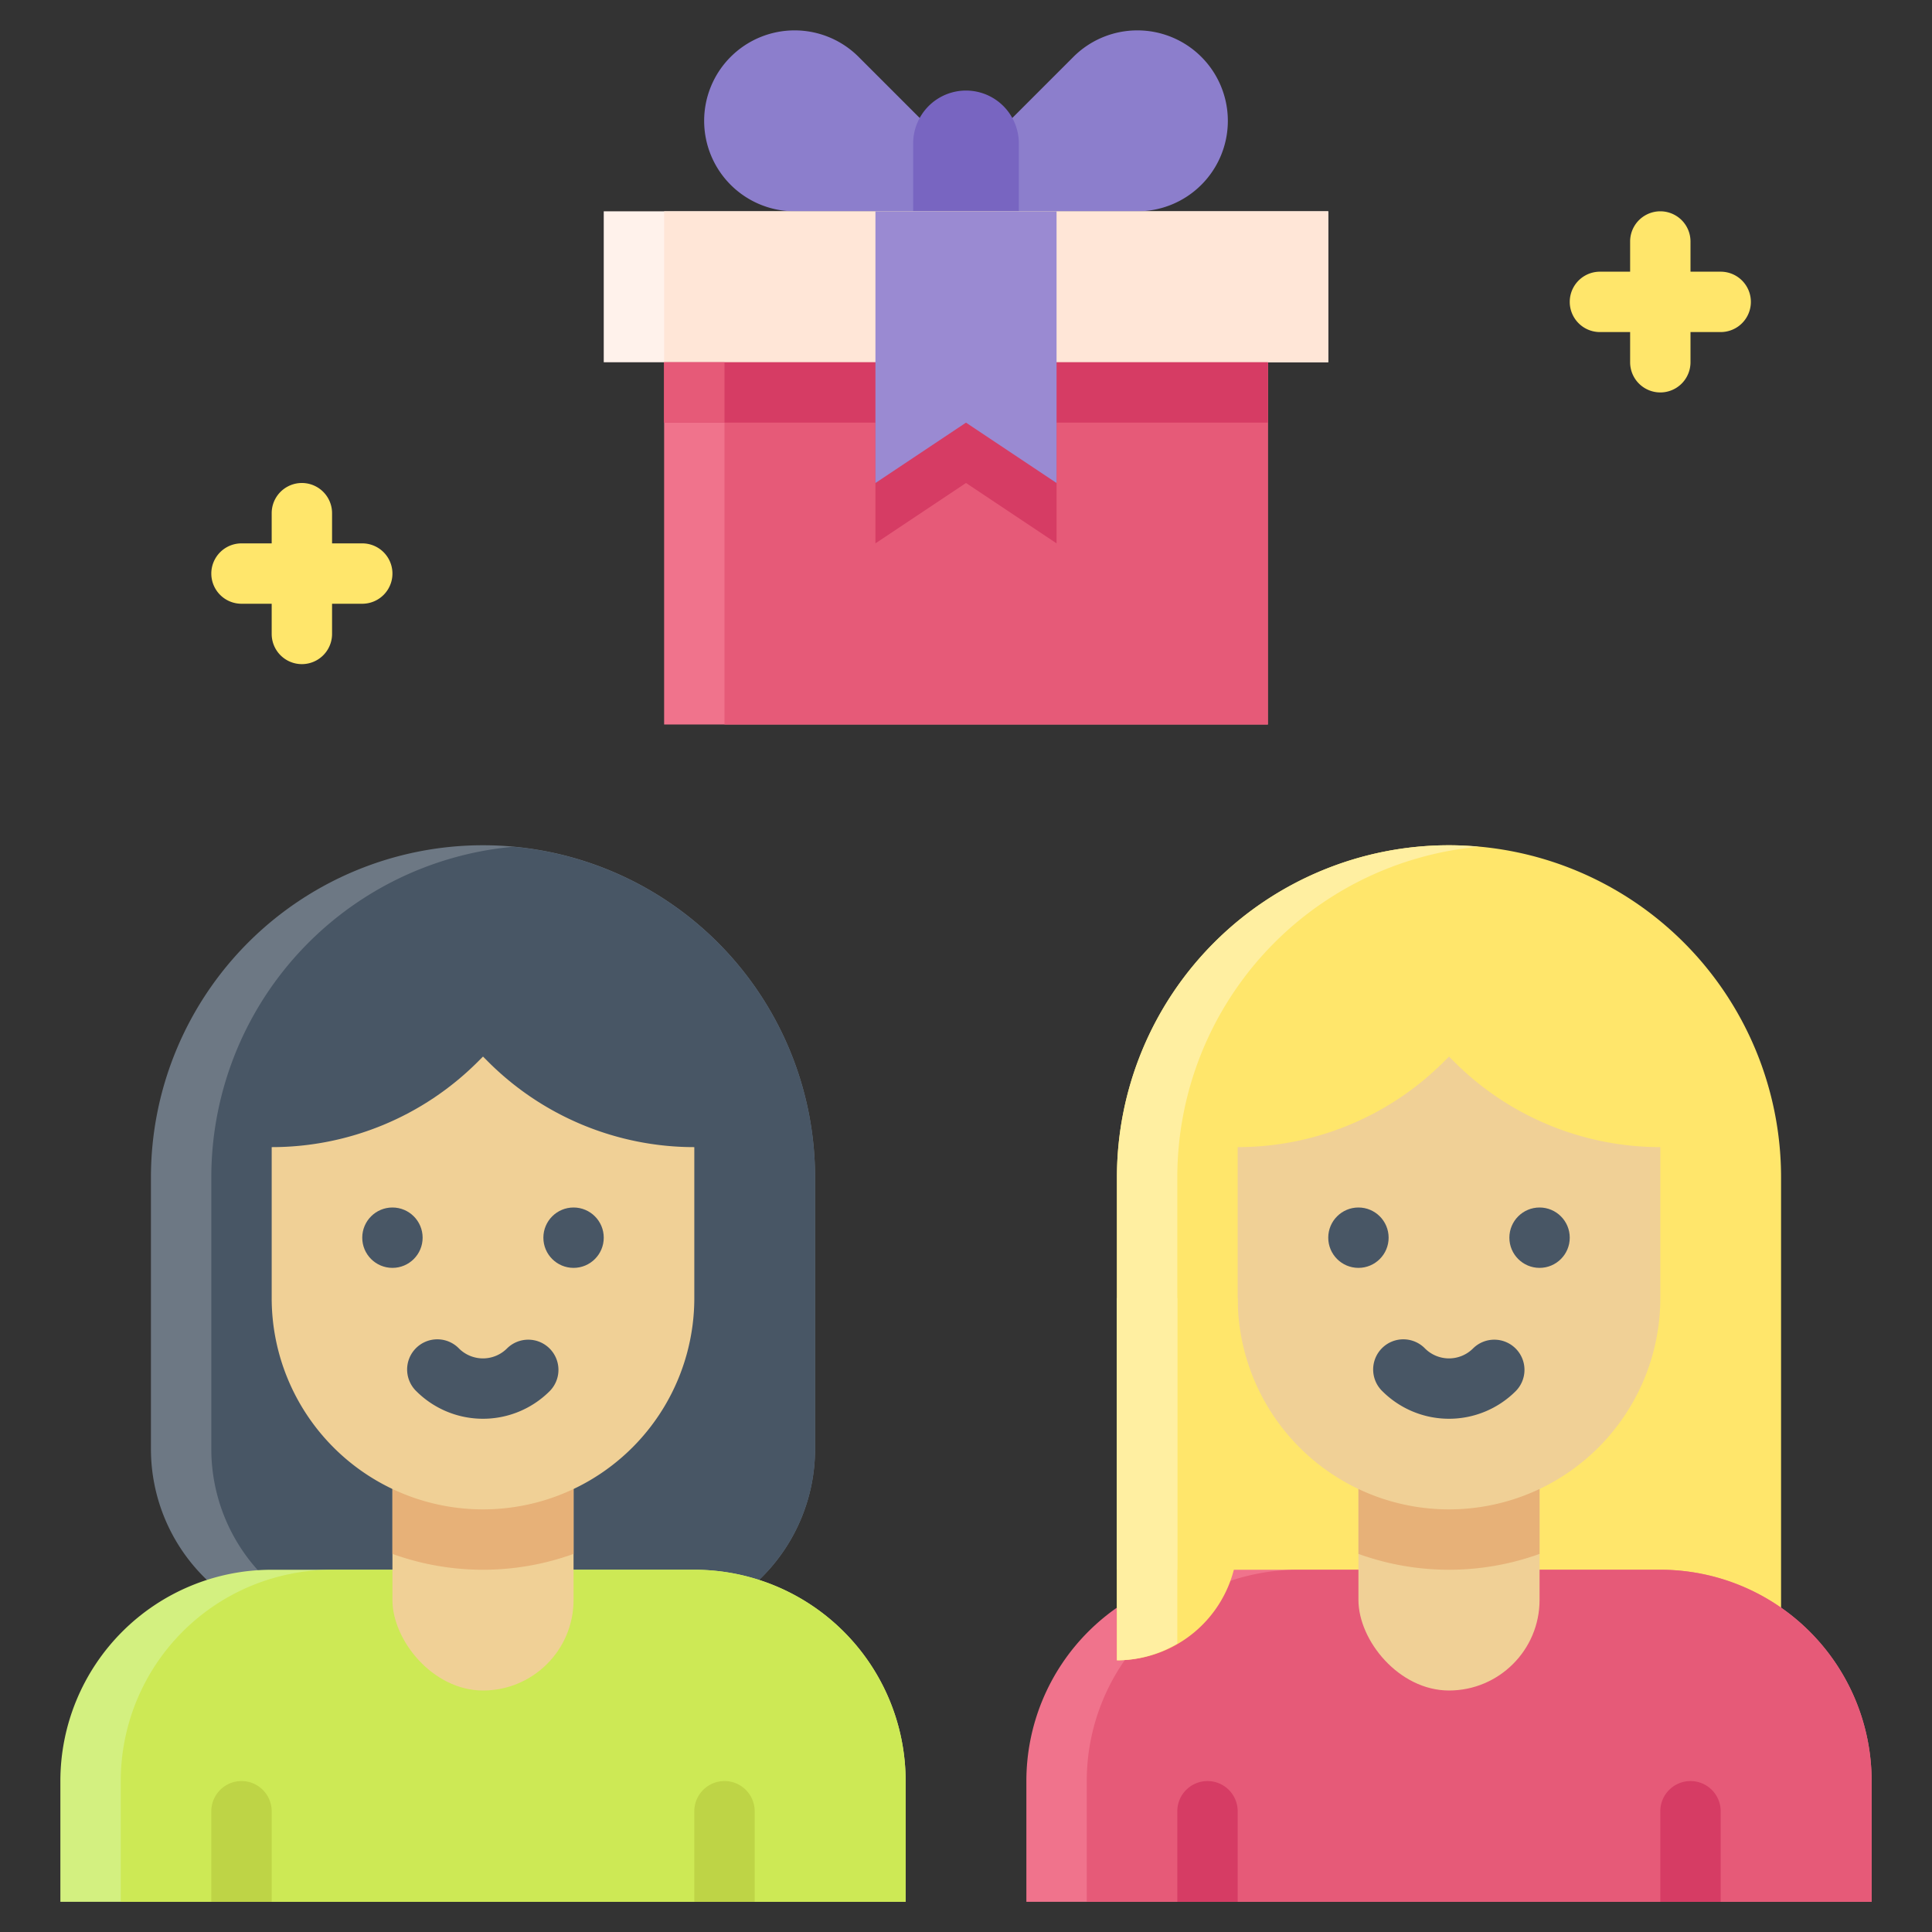 <svg id="Flat" height="512" viewBox="0 0 64 64" width="512" xmlns="http://www.w3.org/2000/svg"><rect x="0" y="0" width="64" height="64" fill="#333333" stroke="none"/><path d="m16 28a11 11 0 0 0 -11 11v9a6 6 0 0 0 6 6h10a6 6 0 0 0 6-6v-9a11 11 0 0 0 -11-11z" fill="#6d7884"/><path d="m27 48v-9a10.997 10.997 0 0 0 -10-10.95 10.997 10.997 0 0 0 -10 10.95v9a6 6 0 0 0 6 6h8a6 6 0 0 0 6-6z" fill="#485665"/><path d="m9 52h14a7 7 0 0 1 7 7v4a0 0 0 0 1 0 0h-28a0 0 0 0 1 0 0v-4a7 7 0 0 1 7-7z" fill="#d3f080"/><path d="m23 52h-12a7 7 0 0 0 -7 7v4h26v-4a7 7 0 0 0 -7-7z" fill="#cde955"/><path d="m9 63v-3a1 1 0 0 0 -2 0v3z" fill="#bed446"/><path d="m25 63v-3a1 1 0 0 0 -2 0v3z" fill="#bed446"/><rect fill="#f0d096" height="12" rx="3" width="6" x="13" y="44"/><path d="m16 44a3 3 0 0 0 -3 3v4.475a8.834 8.834 0 0 0 6 0v-4.475a3 3 0 0 0 -3-3z" fill="#e7b178"/><path d="m16 50a7 7 0 0 1 -7-7v-5a9.657 9.657 0 0 0 6.828-2.828l.172-.172.172.172a9.657 9.657 0 0 0 6.828 2.828v5a7 7 0 0 1 -7 7z" fill="#f0d096"/><g fill="#485665"><circle cx="13" cy="41" r="1"/><circle cx="19" cy="41" r="1"/><path d="m18.207 44.672a1 1 0 0 0 -1.415 0 1.126 1.126 0 0 1 -1.586 0 1 1 0 1 0 -1.414 1.414 3.126 3.126 0 0 0 4.414 0 1 1 0 0 0 .001-1.414z"/></g><path d="m20 7h24v5h-24z" fill="#fff2eb" transform="matrix(-1 0 0 -1 64 19)"/><path d="m22 12h20v12h-20z" fill="#f0738c" transform="matrix(-1 0 0 -1 64 36)"/><path d="m24 12h18v12h-18z" fill="#e65a78" transform="matrix(-1 0 0 -1 66 36)"/><path d="m29 12v6l3-2 3 2v-6z" fill="#d63c64"/><path d="m28.442 1.884 2.558 2.558v2.558h-4.677a2.997 2.997 0 0 1 -2.997-2.997 2.997 2.997 0 0 1 5.116-2.119z" fill="#8c7ecc"/><path d="m35.558 1.884-2.558 2.558v2.558h4.677a2.997 2.997 0 0 0 2.997-2.997 2.997 2.997 0 0 0 -5.116-2.119z" fill="#8c7ecc"/><path d="m30.25 3h3.5a0 0 0 0 1 0 0v2.25a1.75 1.75 0 0 1 -1.75 1.75 1.75 1.75 0 0 1 -1.75-1.75v-2.25a0 0 0 0 1 0 0z" fill="#7865c1" transform="matrix(-1 0 0 -1 64 10)"/><g fill="#ffe66b"><path d="m57 9h-1v-1a1 1 0 0 0 -2 0v1h-1a1 1 0 0 0 0 2h1v1a1 1 0 0 0 2 0v-1h1a1 1 0 0 0 0-2z"/><path d="m12 18h-1v-1a1 1 0 0 0 -2 0v1h-1a1 1 0 0 0 0 2h1v1a1 1 0 0 0 2 0v-1h1a1 1 0 0 0 0-2z"/><path d="m48 28a11 11 0 0 0 -11 11v16h22v-16a11 11 0 0 0 -11-11z"/></g><path d="m41 52h14a7 7 0 0 1 7 7v4a0 0 0 0 1 0 0h-28a0 0 0 0 1 0 0v-4a7 7 0 0 1 7-7z" fill="#f0738c"/><path d="m55 52h-12a7 7 0 0 0 -7 7v4h26v-4a7 7 0 0 0 -7-7z" fill="#e65a78"/><path d="m40 59a1 1 0 0 0 -1 1v3h2v-3a1 1 0 0 0 -1-1z" fill="#d63c64"/><path d="m56 59a1 1 0 0 0 -1 1v3h2v-3a1 1 0 0 0 -1-1z" fill="#d63c64"/><rect fill="#f0d096" height="12" rx="3" width="6" x="45" y="44"/><path d="m48 44a3 3 0 0 0 -3 3v4.475a8.834 8.834 0 0 0 6 0v-4.475a3 3 0 0 0 -3-3z" fill="#e7b178"/><path d="m48 50a7 7 0 0 1 -7-7v-5a9.657 9.657 0 0 0 6.828-2.828l.172-.172.172.172a9.657 9.657 0 0 0 6.828 2.828v5a7 7 0 0 1 -7 7z" fill="#f0d096"/><circle cx="45" cy="41" fill="#485665" r="1"/><circle cx="51" cy="41" fill="#485665" r="1"/><path d="m37 43v12a4 4 0 0 0 4-4v-8" fill="#ffe66b"/><path d="m50.208 44.672a1 1 0 0 0 -1.415 0 1.126 1.126 0 0 1 -1.586 0 1 1 0 1 0 -1.414 1.414 3.126 3.126 0 0 0 4.414 0 1 1 0 0 0 .001-1.414z" fill="#485665"/><path d="m49 28.05c-.33-.03-.662-.05-1-.05a11 11 0 0 0 -11 10.999v13h2v-13a10.997 10.997 0 0 1 10-10.95z" fill="#ffefa1"/><path d="m39 43h-2v12a3.959 3.959 0 0 0 2-.555z" fill="#ffefa1"/><path d="m22 7h22v5h-22z" fill="#ffe6d7" transform="matrix(-1 0 0 -1 66 19)"/><path d="m22 12h20v2h-20z" fill="#d63c64"/><path d="m22 12h2v2h-2z" fill="#e65a78"/><path d="m29 7h6v9l-3-2-3 2z" fill="#9a8ad2"/></svg>